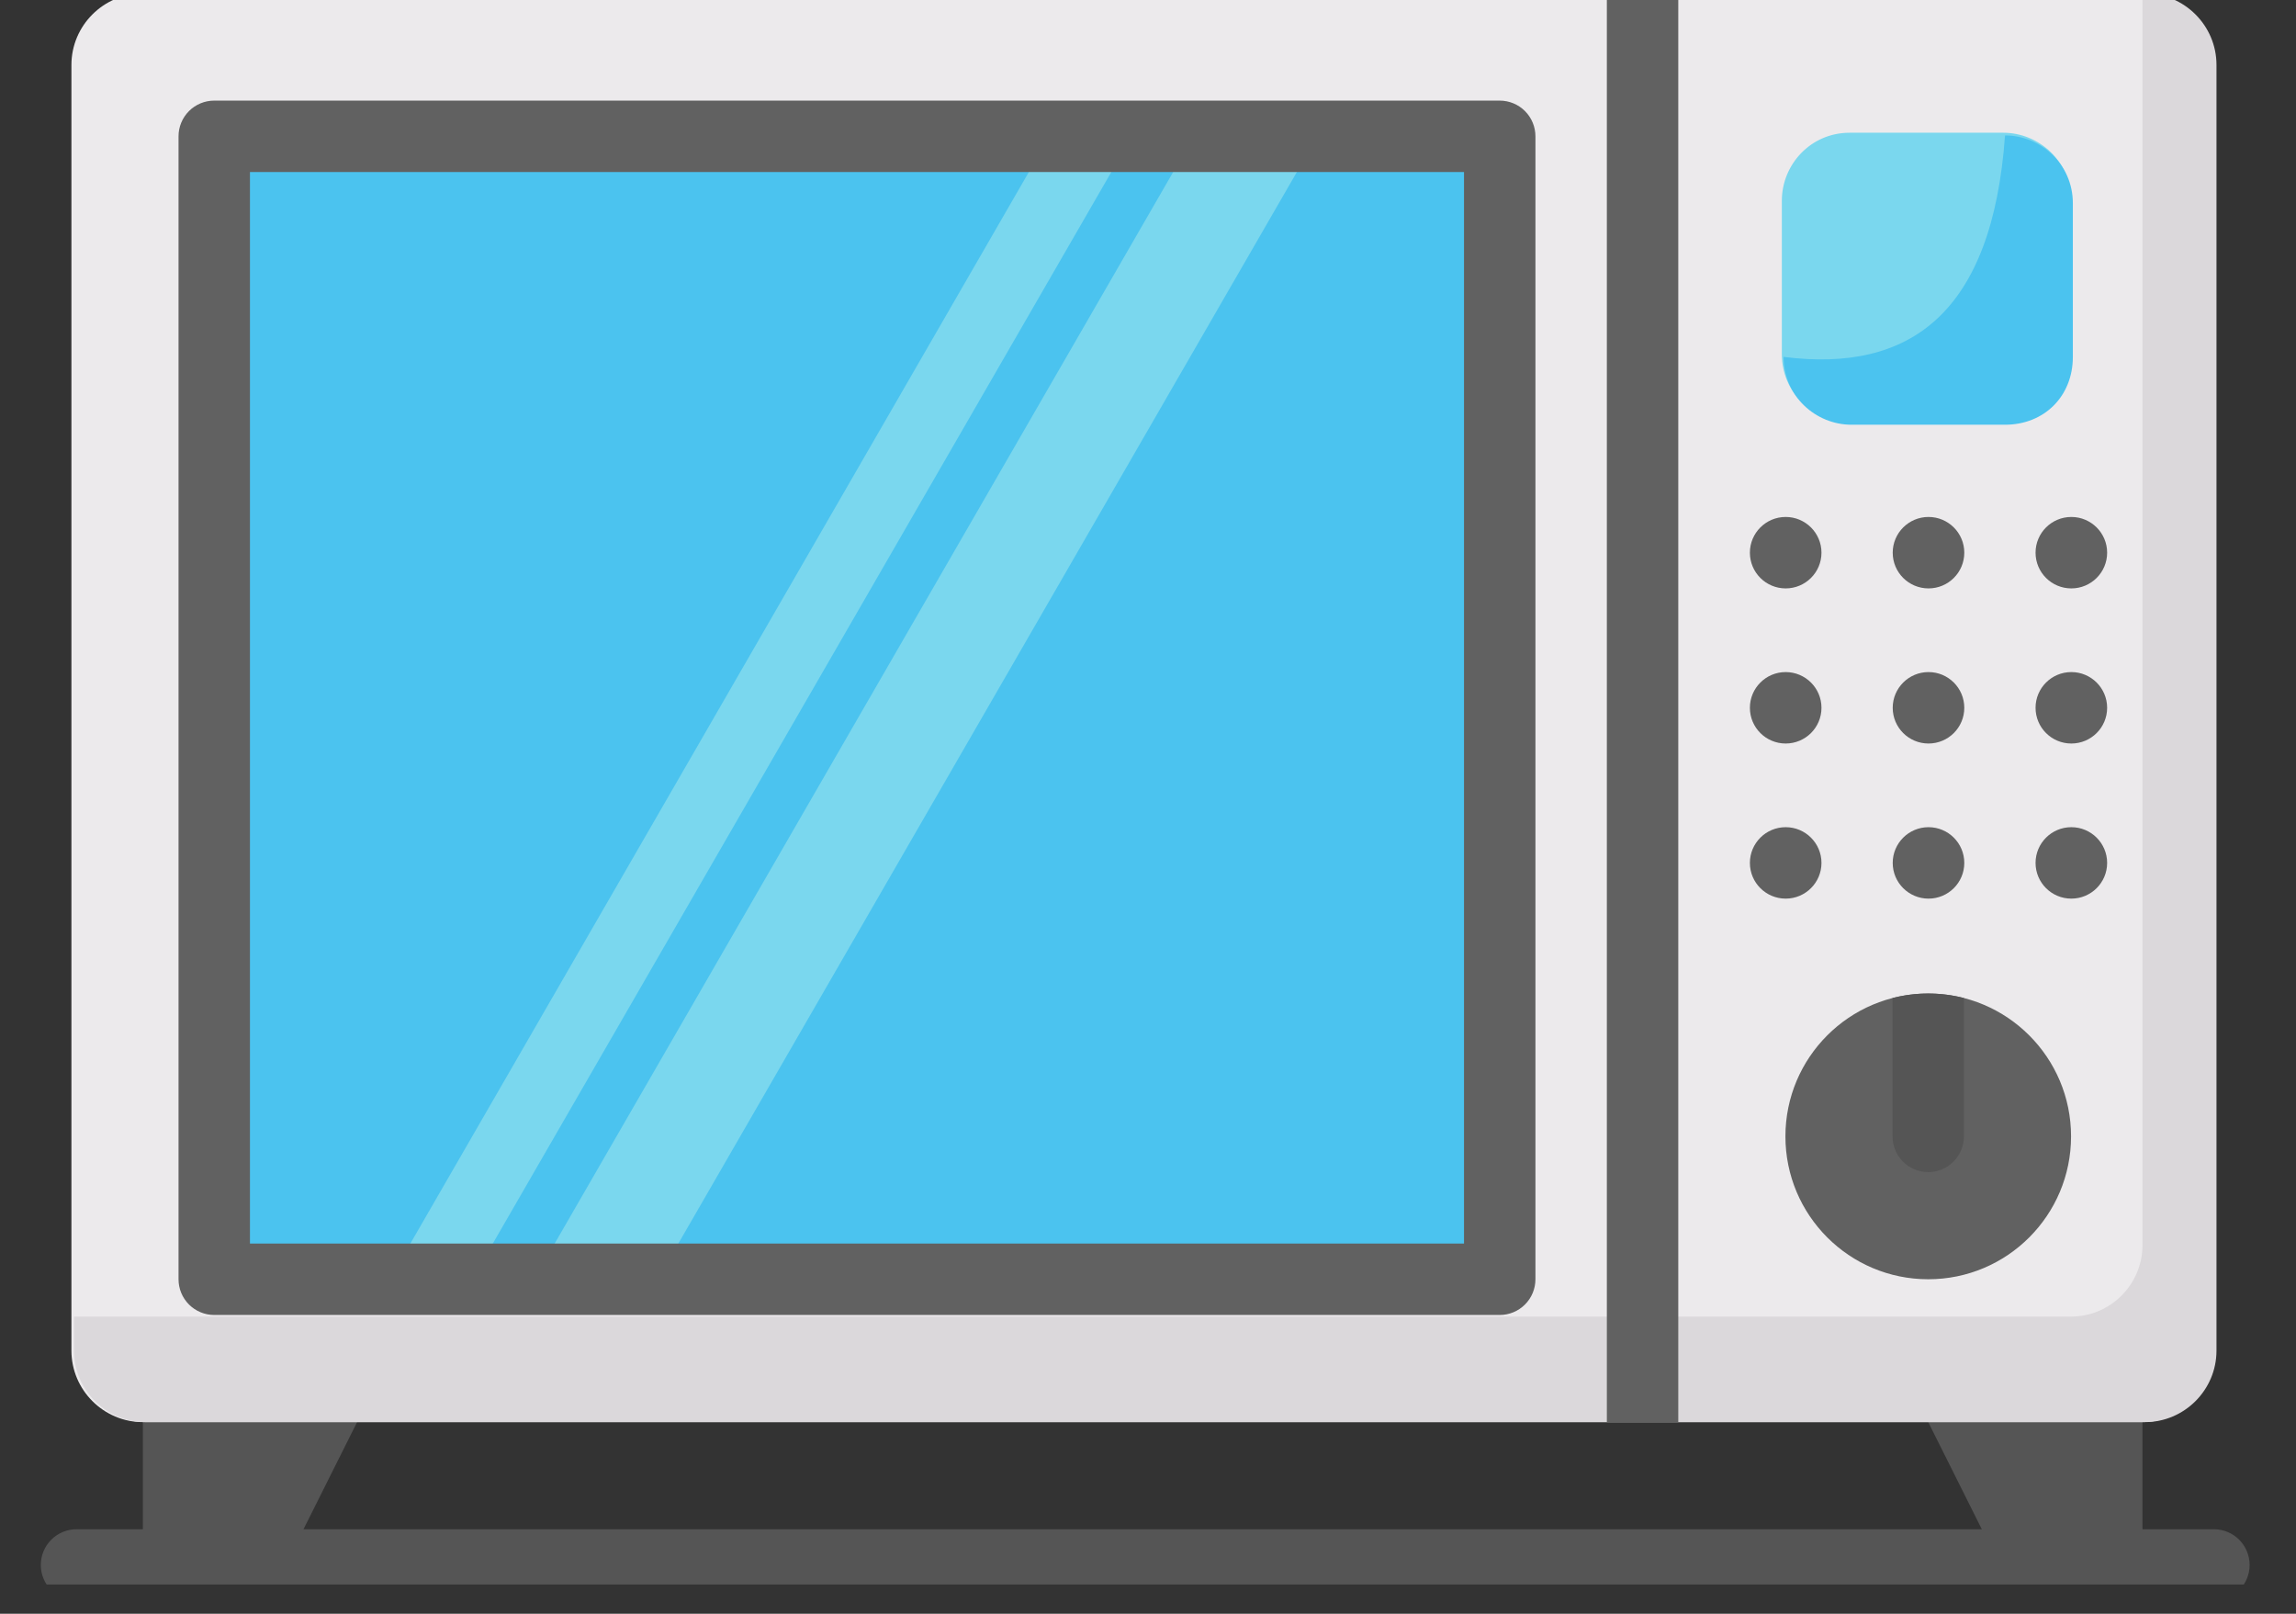 <svg width="74" height="52" viewBox="0 0 74 52" fill="none" xmlns="http://www.w3.org/2000/svg">
<rect x="0" y="0" width="74" height="52" fill="#333333" stroke="none"/>
<g clip-path="url(#clip0_66_2495)">
<path d="M9.207 50.427L11.509 45.824L7.644 44.673L4.604 45.824V50.427H9.207ZM64.449 50.427L62.147 45.824L65.6 44.673L69.052 45.824V50.427H64.449Z" fill="#555555"/>
<path d="M69.052 45.824H4.604C3.338 45.824 2.302 44.788 2.302 43.522V2.091C2.302 0.825 3.338 -0.211 4.604 -0.211H69.052C70.318 -0.211 71.354 0.825 71.354 2.091V43.522C71.354 44.788 70.318 45.824 69.052 45.824Z" fill="#ECEAEC"/>
<path d="M69.052 -0.211H69.135C70.401 -0.211 71.437 0.825 71.437 2.091V43.522C71.437 44.788 70.401 45.824 69.135 45.824H4.687C3.421 45.824 2.385 44.788 2.385 43.522V42.424H66.751C68.017 42.424 69.052 41.388 69.052 40.123V-0.211Z" fill="#DBD8DB"/>
<path fill-rule="evenodd" clip-rule="evenodd" d="M2.466 51.578H71.354C71.659 51.578 71.952 51.457 72.168 51.241C72.384 51.025 72.505 50.733 72.505 50.427C72.505 50.122 72.384 49.829 72.168 49.613C71.952 49.398 71.659 49.276 71.354 49.276H2.466C2.161 49.276 1.868 49.398 1.653 49.613C1.437 49.829 1.315 50.122 1.315 50.427C1.315 50.733 1.437 51.025 1.653 51.241C1.868 51.457 2.161 51.578 2.466 51.578Z" fill="#555555"/>
<path fill-rule="evenodd" clip-rule="evenodd" d="M51.789 -0.211H54.091V45.824H51.789V-0.211Z" fill="#616161"/>
<path d="M62.147 41.221C64.689 41.221 66.75 39.16 66.75 36.617C66.75 34.075 64.689 32.014 62.147 32.014C59.605 32.014 57.544 34.075 57.544 36.617C57.544 39.16 59.605 41.221 62.147 41.221Z" fill="#616161"/>
<path fill-rule="evenodd" clip-rule="evenodd" d="M60.996 32.159C61.751 31.965 62.542 31.965 63.297 32.159V36.617C63.297 36.923 63.176 37.215 62.96 37.431C62.744 37.647 62.452 37.768 62.147 37.768C61.841 37.768 61.548 37.647 61.333 37.431C61.117 37.215 60.996 36.923 60.996 36.617V32.159Z" fill="#555555"/>
<path fill-rule="evenodd" clip-rule="evenodd" d="M6.905 4.393H48.336V41.22H6.905V4.393Z" fill="#4BC3EF"/>
<path d="M64.564 13.599H59.615C58.465 13.599 57.429 12.679 57.429 11.413V6.464C57.429 5.313 58.349 4.277 59.615 4.277H64.564C65.715 4.277 66.751 5.198 66.751 6.464V11.413C66.751 12.679 65.83 13.599 64.564 13.599Z" fill="#7AD7EE"/>
<path d="M64.622 13.686H59.673C58.522 13.686 57.486 12.766 57.486 11.5C61.583 12.022 64.214 10.069 64.622 4.364C65.773 4.364 66.808 5.285 66.808 6.551V11.5C66.808 12.766 65.888 13.686 64.622 13.686Z" fill="#4BC3EF"/>
<path d="M57.552 18.96C58.189 18.96 58.706 18.445 58.706 17.809C58.706 17.174 58.189 16.658 57.552 16.658C56.915 16.658 56.399 17.174 56.399 17.809C56.399 18.445 56.915 18.96 57.552 18.96Z" fill="#616161"/>
<path d="M57.552 23.958C58.189 23.958 58.706 23.443 58.706 22.807C58.706 22.172 58.189 21.656 57.552 21.656C56.915 21.656 56.399 22.172 56.399 22.807C56.399 23.443 56.915 23.958 57.552 23.958Z" fill="#616161"/>
<path d="M57.552 28.956C58.189 28.956 58.706 28.441 58.706 27.805C58.706 27.17 58.189 26.654 57.552 26.654C56.915 26.654 56.399 27.17 56.399 27.805C56.399 28.441 56.915 28.956 57.552 28.956Z" fill="#616161"/>
<path d="M62.156 18.96C62.793 18.96 63.309 18.445 63.309 17.809C63.309 17.174 62.793 16.658 62.156 16.658C61.519 16.658 61.002 17.174 61.002 17.809C61.002 18.445 61.519 18.96 62.156 18.96Z" fill="#616161"/>
<path d="M62.156 23.958C62.793 23.958 63.309 23.443 63.309 22.807C63.309 22.172 62.793 21.656 62.156 21.656C61.519 21.656 61.002 22.172 61.002 22.807C61.002 23.443 61.519 23.958 62.156 23.958Z" fill="#616161"/>
<path d="M62.156 28.956C62.793 28.956 63.309 28.441 63.309 27.805C63.309 27.17 62.793 26.654 62.156 26.654C61.519 26.654 61.002 27.17 61.002 27.805C61.002 28.441 61.519 28.956 62.156 28.956Z" fill="#616161"/>
<path d="M66.759 18.96C67.396 18.96 67.913 18.445 67.913 17.809C67.913 17.174 67.396 16.658 66.759 16.658C66.122 16.658 65.606 17.174 65.606 17.809C65.606 18.445 66.122 18.96 66.759 18.96Z" fill="#616161"/>
<path d="M66.759 23.958C67.396 23.958 67.913 23.443 67.913 22.807C67.913 22.172 67.396 21.656 66.759 21.656C66.122 21.656 65.606 22.172 65.606 22.807C65.606 23.443 66.122 23.958 66.759 23.958Z" fill="#616161"/>
<path d="M66.759 28.956C67.396 28.956 67.913 28.441 67.913 27.805C67.913 27.17 67.396 26.654 66.759 26.654C66.122 26.654 65.606 27.17 65.606 27.805C65.606 28.441 66.122 28.956 66.759 28.956Z" fill="#616161"/>
<path fill-rule="evenodd" clip-rule="evenodd" d="M15.219 41.22H12.562L33.824 4.393H36.482L15.219 41.22ZM21.199 41.22H17.213L38.475 4.393H42.462L21.199 41.22Z" fill="#7AD7EE"/>
<path fill-rule="evenodd" clip-rule="evenodd" d="M49.487 4.393C49.487 4.088 49.366 3.795 49.15 3.579C48.934 3.363 48.641 3.242 48.336 3.242H6.905C6.6 3.242 6.307 3.363 6.091 3.579C5.875 3.795 5.754 4.088 5.754 4.393V41.221C5.754 41.526 5.875 41.819 6.091 42.035C6.307 42.251 6.6 42.372 6.905 42.372H48.336C48.641 42.372 48.934 42.251 49.15 42.035C49.366 41.819 49.487 41.526 49.487 41.221V4.393ZM47.185 5.544V40.07H8.056V5.544H47.185Z" fill="#616161"/>
</g>
<defs>
<clipPath id="clip0_66_2495">
<rect width="73.656" height="51.057" fill="white"/>
</clipPath>
</defs>
</svg>
